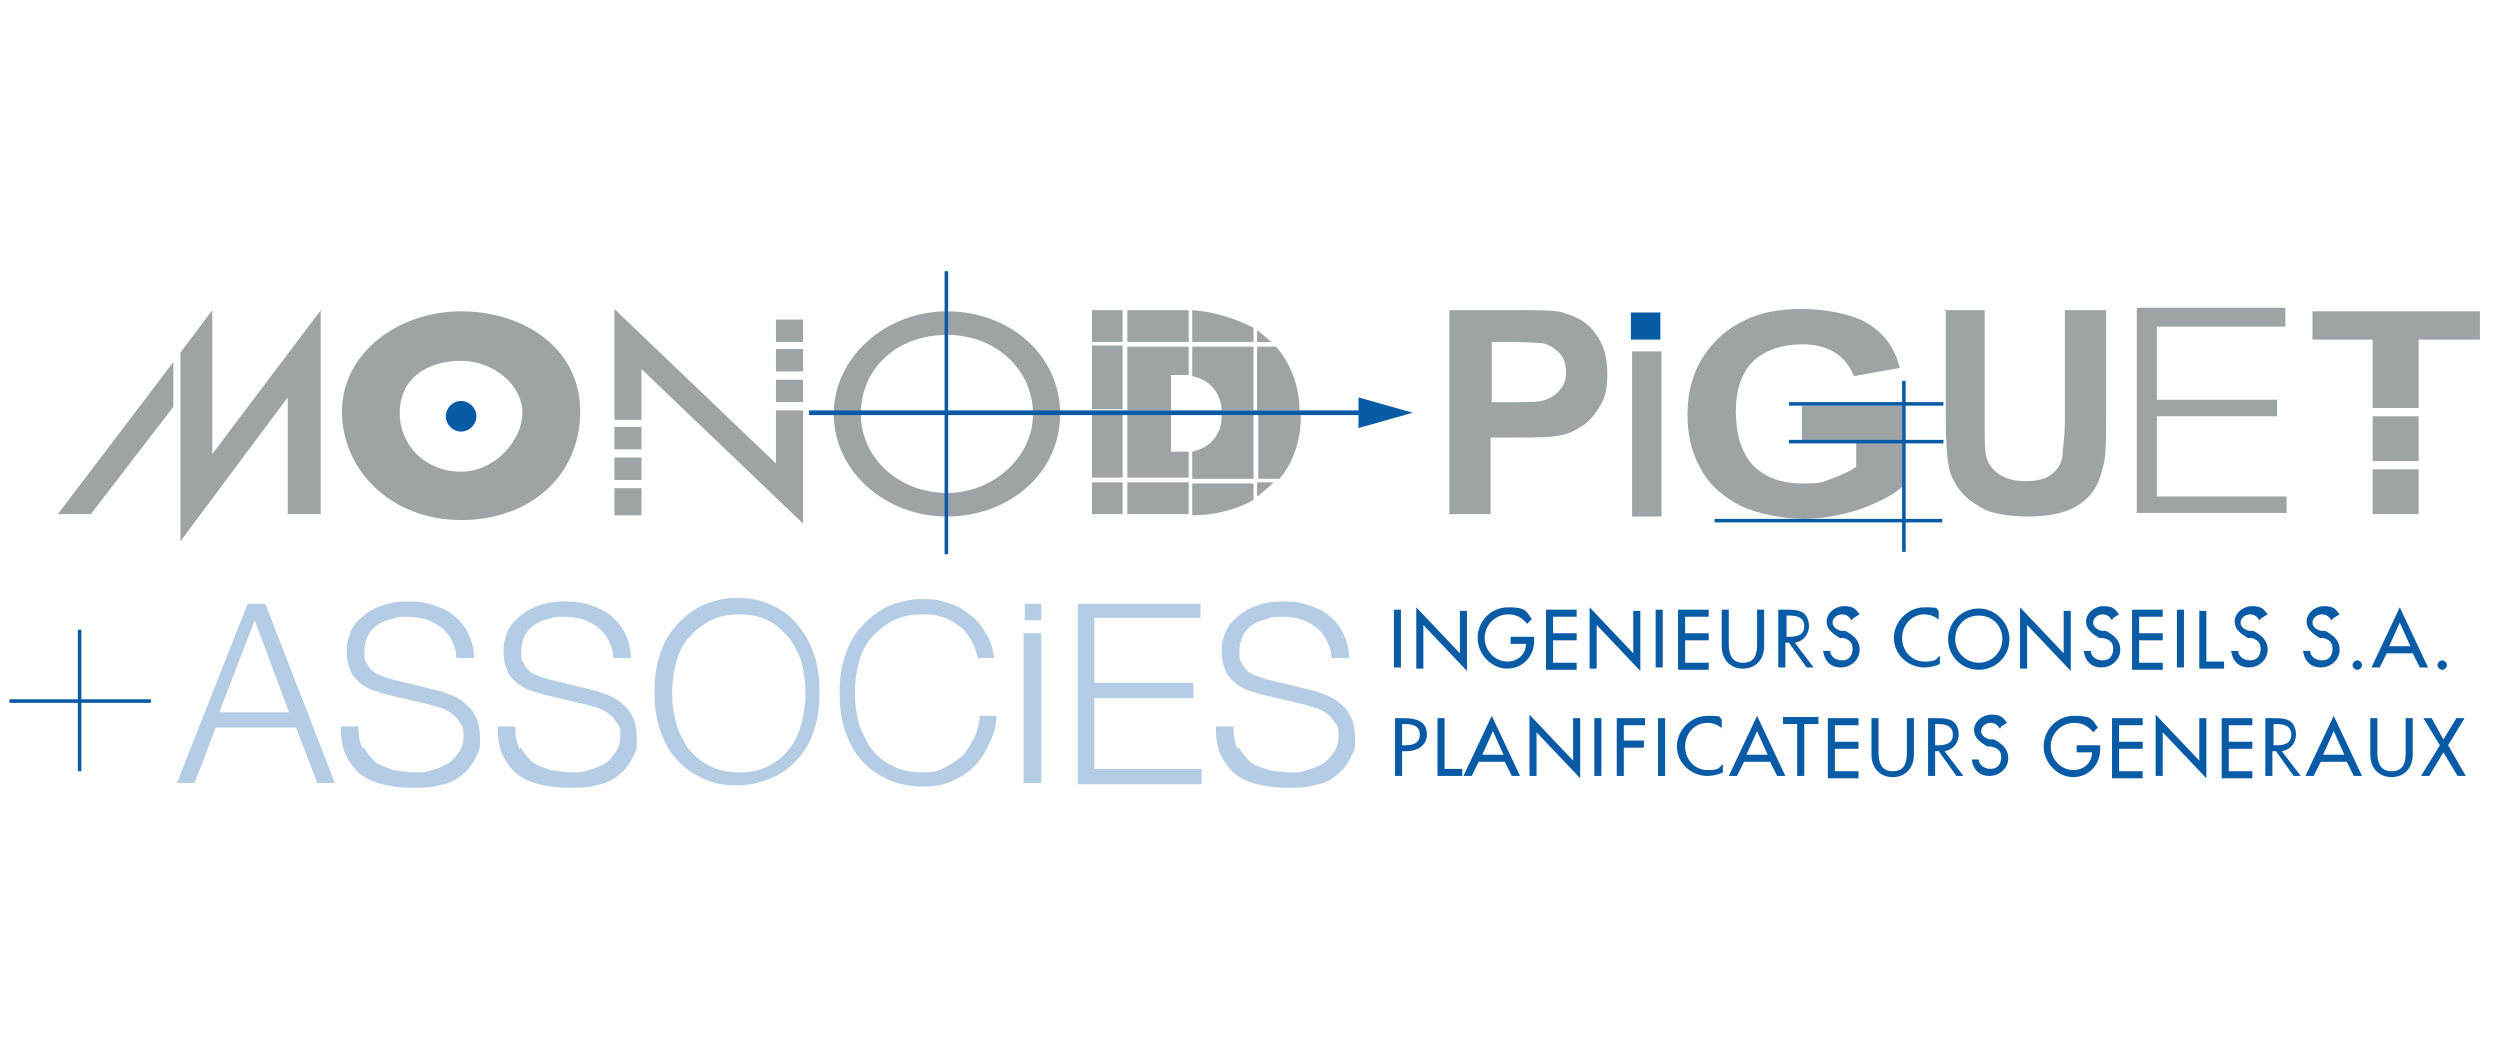 <?xml version="1.0" encoding="UTF-8"?>
<svg xmlns="http://www.w3.org/2000/svg" version="1.1" viewBox="0 0 212 90">
  <defs>
    <style>
      .cls-1 {
        fill: #9ea4a6;
      }

      .cls-2 {
        fill: #b5cde4;
      }

      .cls-3 {
        fill: #095ba6;
      }
    </style>
  </defs>
  <!-- Generator: Adobe Illustrator 28.6.0, SVG Export Plug-In . SVG Version: 1.2.0 Build 709)  -->
  <g>
    <g id="Calque_1">
      <g>
        <g>
          <path class="cls-3" d="M118.8,56.6h-.6v-4.9h.6v4.9Z"/>
          <path class="cls-3" d="M120.1,51.5l3.7,3.9v-3.6h.6v5.1l-3.7-3.9v3.7h-.6v-5.2Z"/>
          <path class="cls-3" d="M130.1,54.1v.2c0,1.4-1,2.4-2.3,2.4s-2.5-1.2-2.5-2.6,1.1-2.6,2.6-2.6,1.5.3,2,1l-.4.4c-.4-.5-.9-.8-1.6-.8-1.1,0-2,.9-2,2s.9,2,1.9,2,1.6-.7,1.6-1.5h-1.3v-.6h2Z"/>
          <path class="cls-3" d="M131.1,51.7h2.6v.6h-2v1.4h2v.6h-2v1.9h2v.6h-2.6v-4.9Z"/>
          <path class="cls-3" d="M134.8,51.5l3.7,3.9v-3.6h.6v5.1l-3.7-3.9v3.7h-.6v-5.2Z"/>
          <path class="cls-3" d="M141,56.6h-.6v-4.9h.6v4.9Z"/>
          <path class="cls-3" d="M142.3,51.7h2.6v.6h-2v1.4h2v.6h-2v1.9h2v.6h-2.6v-4.9Z"/>
          <path class="cls-3" d="M146.6,51.7v2.9c0,.8.2,1.6,1.2,1.6s1.2-.7,1.2-1.6v-2.9h.6v3.1c0,1.1-.7,1.9-1.8,1.9s-1.8-.8-1.8-1.9v-3.1h.6Z"/>
          <path class="cls-3" d="M153.9,56.6h-.7l-1.5-2.1h-.3v2.1h-.6v-4.9h.7c.4,0,.9,0,1.3.2.4.2.6.7.6,1.2,0,.7-.5,1.3-1.2,1.4l1.6,2.1ZM151.5,54h.2c.6,0,1.3-.1,1.3-.9s-.7-.9-1.3-.9h-.2v1.8Z"/>
          <path class="cls-3" d="M157,52.6c-.2-.3-.4-.5-.8-.5s-.8.3-.8.7.4.6.7.7h.4c.7.4,1.2.8,1.2,1.6s-.7,1.5-1.6,1.5-1.4-.6-1.5-1.4h.6c0,.4.4.8,1,.8s.9-.4.9-1-.4-.8-.8-.9h-.3c-.6-.4-1.1-.7-1.1-1.4s.7-1.3,1.5-1.3,1,.3,1.3.7l-.5.3Z"/>
          <path class="cls-3" d="M164.5,52.6c-.4-.3-.8-.5-1.3-.5-1.1,0-1.9.9-1.9,2s.8,2,1.9,2,.9-.2,1.3-.5v.7c-.4.2-.9.3-1.3.3-1.4,0-2.6-1.1-2.6-2.5s1.2-2.6,2.6-2.6.9.1,1.2.3v.7Z"/>
          <path class="cls-3" d="M170.4,54.2c0,1.5-1.2,2.6-2.6,2.6s-2.6-1.1-2.6-2.6,1.2-2.6,2.6-2.6,2.6,1.2,2.6,2.6ZM169.8,54.2c0-1.1-.8-2-2-2s-2,.9-2,2,.9,2,2,2,2-.9,2-2Z"/>
          <path class="cls-3" d="M171.3,51.5l3.7,3.9v-3.6h.6v5.1l-3.7-3.9v3.7h-.6v-5.2Z"/>
          <path class="cls-3" d="M179.1,52.6c-.2-.3-.4-.5-.8-.5s-.8.3-.8.7.4.6.7.7h.4c.7.4,1.2.8,1.2,1.6s-.7,1.5-1.6,1.5-1.4-.6-1.5-1.4h.6c0,.4.4.8,1,.8s.9-.4.9-1-.4-.8-.9-.9h-.3c-.6-.4-1.1-.7-1.1-1.4s.7-1.3,1.5-1.3,1,.3,1.3.7l-.5.3Z"/>
          <path class="cls-3" d="M180.8,51.7h2.6v.6h-2v1.4h2v.6h-2v1.9h2v.6h-2.6v-4.9Z"/>
          <path class="cls-3" d="M185.2,56.6h-.6v-4.9h.6v4.9Z"/>
          <path class="cls-3" d="M187.1,56.1h1.5v.6h-2.1v-4.9h.6v4.4Z"/>
          <path class="cls-3" d="M191.6,52.6c-.2-.3-.4-.5-.8-.5s-.8.3-.8.7.4.6.7.7h.4c.7.4,1.2.8,1.2,1.6s-.7,1.5-1.6,1.5-1.4-.6-1.5-1.4h.6c0,.4.4.8,1,.8s.9-.4.9-1-.4-.8-.8-.9h-.3c-.6-.4-1.1-.7-1.1-1.4s.7-1.3,1.5-1.3,1,.3,1.3.7l-.5.3Z"/>
          <path class="cls-3" d="M197.7,52.6c-.2-.3-.4-.5-.8-.5s-.8.3-.8.7.4.6.7.7h.4c.7.4,1.2.8,1.2,1.6s-.7,1.5-1.6,1.5-1.4-.6-1.5-1.4h.6c0,.4.4.8,1,.8s.9-.4.9-1-.4-.8-.8-.9h-.3c-.6-.4-1.1-.7-1.1-1.4s.7-1.3,1.5-1.3,1,.3,1.3.7l-.5.3Z"/>
          <path class="cls-3" d="M200.3,56.4c0,.2-.2.4-.4.4s-.4-.2-.4-.4.2-.4.4-.4.4.2.4.4Z"/>
          <path class="cls-3" d="M202.4,55.4l-.6,1.2h-.7l2.4-5.1,2.4,5.1h-.7l-.6-1.2h-2.3ZM203.5,52.8l-.9,2h1.8l-.9-2Z"/>
          <path class="cls-3" d="M207.5,56.4c0,.2-.2.4-.4.4s-.4-.2-.4-.4.2-.4.4-.4.4.2.4.4Z"/>
          <path class="cls-3" d="M118.9,65.8h-.6v-4.9h.7c1.5,0,2,.5,2,1.4s-.8,1.4-1.7,1.4h-.4v2.1ZM118.9,63.2h.2c.6,0,1.3-.1,1.3-.9s-.7-.9-1.3-.9h-.2v1.8Z"/>
          <path class="cls-3" d="M122.5,65.2h1.5v.6h-2.1v-4.9h.6v4.4Z"/>
          <path class="cls-3" d="M125.4,64.6l-.6,1.2h-.7l2.4-5.1,2.4,5.1h-.7l-.6-1.2h-2.3ZM126.6,62l-.9,2h1.8l-.9-2Z"/>
          <path class="cls-3" d="M129.7,60.6l3.7,3.9v-3.6h.6v5.1l-3.7-3.9v3.7h-.6v-5.2Z"/>
          <path class="cls-3" d="M135.8,65.8h-.6v-4.9h.6v4.9Z"/>
          <path class="cls-3" d="M137.7,61.4v1.4h1.7v.6h-1.7v2.4h-.6v-4.9h2.4v.6h-1.8Z"/>
          <path class="cls-3" d="M141.2,65.8h-.6v-4.9h.6v4.9Z"/>
          <path class="cls-3" d="M146.1,61.8c-.4-.3-.8-.5-1.3-.5-1.1,0-1.9.9-1.9,2s.8,2,1.9,2,.9-.2,1.3-.5v.7c-.4.2-.9.3-1.3.3-1.4,0-2.6-1.1-2.6-2.5s1.2-2.6,2.6-2.6.9.1,1.2.3v.7Z"/>
          <path class="cls-3" d="M147.9,64.6l-.6,1.2h-.7l2.4-5.1,2.4,5.1h-.7l-.6-1.2h-2.3ZM149,62l-.9,2h1.8l-.9-2Z"/>
          <path class="cls-3" d="M153,65.8h-.6v-4.4h-1.2v-.6h3v.6h-1.2v4.4Z"/>
          <path class="cls-3" d="M155,60.9h2.6v.6h-2v1.4h2v.6h-2v1.9h2v.6h-2.6v-4.9Z"/>
          <path class="cls-3" d="M159.3,60.9v2.9c0,.8.2,1.6,1.2,1.6s1.2-.7,1.2-1.6v-2.9h.6v3.1c0,1.1-.7,1.9-1.8,1.9s-1.8-.8-1.8-1.9v-3.1h.6Z"/>
          <path class="cls-3" d="M166.6,65.8h-.7l-1.5-2.1h-.3v2.1h-.6v-4.9h.7c.4,0,.9,0,1.3.2.4.2.6.7.6,1.2,0,.7-.5,1.3-1.2,1.4l1.6,2.1ZM164.1,63.2h.2c.6,0,1.3-.1,1.3-.9s-.7-.9-1.3-.9h-.2v1.8Z"/>
          <path class="cls-3" d="M169.6,61.8c-.2-.3-.4-.5-.8-.5s-.8.3-.8.7.4.6.7.7h.4c.7.4,1.2.8,1.2,1.6s-.7,1.5-1.6,1.5-1.4-.6-1.5-1.4h.6c0,.4.4.8,1,.8s.9-.4.9-1-.4-.8-.9-.9h-.3c-.6-.4-1.1-.7-1.1-1.4s.7-1.3,1.5-1.3,1,.3,1.3.7l-.5.3Z"/>
          <path class="cls-3" d="M178.1,63.3v.2c0,1.4-1,2.4-2.3,2.4s-2.5-1.2-2.5-2.6,1.1-2.6,2.6-2.6,1.5.3,2,1l-.4.4c-.4-.5-.9-.8-1.6-.8-1.1,0-2,.9-2,2s.9,2,1.9,2,1.6-.7,1.6-1.5h-1.3v-.6h2Z"/>
          <path class="cls-3" d="M179.1,60.9h2.6v.6h-2v1.4h2v.6h-2v1.9h2v.6h-2.6v-4.9Z"/>
          <path class="cls-3" d="M182.8,60.6l3.7,3.9v-3.6h.6v5.1l-3.7-3.9v3.7h-.6v-5.2Z"/>
          <path class="cls-3" d="M188.4,60.9h2.6v.6h-2v1.4h2v.6h-2v1.9h2v.6h-2.6v-4.9Z"/>
          <path class="cls-3" d="M195.2,65.8h-.7l-1.5-2.1h-.3v2.1h-.6v-4.9h.7c.4,0,.9,0,1.3.2.4.2.6.7.6,1.2,0,.7-.5,1.3-1.2,1.4l1.6,2.1ZM192.8,63.2h.2c.6,0,1.3-.1,1.3-.9s-.7-.9-1.3-.9h-.2v1.8Z"/>
          <path class="cls-3" d="M196.8,64.6l-.6,1.2h-.7l2.4-5.1,2.4,5.1h-.7l-.6-1.2h-2.3ZM197.9,62l-.9,2h1.8l-.9-2Z"/>
          <path class="cls-3" d="M201.6,60.9v2.9c0,.8.2,1.6,1.2,1.6s1.2-.7,1.2-1.6v-2.9h.6v3.1c0,1.1-.7,1.9-1.8,1.9s-1.8-.8-1.8-1.9v-3.1h.6Z"/>
          <path class="cls-3" d="M205.5,60.9h.7l1,1.8,1.1-1.8h.7l-1.4,2.3,1.5,2.6h-.7l-1.2-2-1.2,2h-.7l1.6-2.6-1.4-2.3Z"/>
        </g>
        <path class="cls-1" d="M39.1,30.6c2.8,0,5.2,2.1,5.2,4.4s-2.3,5-5.2,5-5.2-2.1-5.2-5,2.3-4.4,5.2-4.4ZM39.1,26.4c-5.3,0-10.1,3.5-10.1,8.5s4.2,9.2,10.1,9.2,10.1-3.8,10.1-9.2-4.8-8.5-10.1-8.5Z"/>
        <path class="cls-1" d="M52.1,26.2l13.7,13.1v-4.5h2.3v9.6l-13.7-13.1v4.3h-2.3v-9.4Z"/>
        <path class="cls-1" d="M80.3,41.8c-4,0-7.3-2.9-7.3-6.7s3-6.7,7.3-6.7,7.3,3.1,7.3,6.7-3.3,6.7-7.3,6.7ZM80.3,26.4c-5.2,0-9.6,3.9-9.6,8.7s4.3,8.7,9.6,8.7,9.6-3.7,9.6-8.7-4.3-8.7-9.6-8.7Z"/>
        <path class="cls-3" d="M40.4,35.3c0,.7-.6,1.3-1.3,1.3s-1.3-.6-1.3-1.3.6-1.3,1.3-1.3,1.3.6,1.3,1.3Z"/>
        <rect class="cls-3" x="80.1" y="23" width=".3" height="24"/>
        <polygon class="cls-1" points="15.3 33.7 15.3 45.9 24.4 33.7 24.4 43.6 27.2 43.6 27.2 26.3 27.2 26.3 18 38.5 18 26.3 18 26.3 15.3 29.9 15.3 33.7"/>
        <polygon class="cls-1" points="14.7 30.7 4.9 43.6 7.7 43.6 14.7 34.5 14.7 30.7"/>
        <rect class="cls-1" x="52.1" y="41.4" width="2.3" height="2.3"/>
        <rect class="cls-1" x="52.1" y="38.8" width="2.3" height="1.9"/>
        <rect class="cls-1" x="52.1" y="36.2" width="2.3" height="1.9"/>
        <rect class="cls-1" x="65.8" y="27.1" width="2.3" height="1.9"/>
        <rect class="cls-1" x="65.8" y="29.6" width="2.3" height="1.9"/>
        <rect class="cls-1" x="65.8" y="32.2" width="2.3" height="1.9"/>
        <rect class="cls-1" x="92.6" y="26.3" width="2.6" height="2.7"/>
        <rect class="cls-1" x="92.6" y="29.3" width="2.6" height="5.4"/>
        <rect class="cls-1" x="92.6" y="35.1" width="2.6" height="5.4"/>
        <rect class="cls-1" x="92.6" y="40.9" width="2.6" height="2.7"/>
        <rect class="cls-1" x="95.6" y="40.9" width="5.2" height="2.7"/>
        <polygon class="cls-1" points="100.8 29 99.5 29 98.2 29 96.9 29 95.6 29 95.6 28.3 95.6 27.6 95.6 26.9 95.6 26.3 96.9 26.3 98.2 26.3 99.5 26.3 100.8 26.3 100.8 26.9 100.8 27.6 100.8 28.3 100.8 29"/>
        <path class="cls-1" d="M101.1,43.7v-2.7h5.2v1.4s-2.1,1.3-5.2,1.3Z"/>
        <path class="cls-1" d="M101.1,26.3v2.7h5.2v-1.2s-2.3-1.3-5.2-1.5Z"/>
        <path class="cls-1" d="M101.1,31.9v-2.5h5.2v5.4h-2.7s0-2.4-2.5-2.9Z"/>
        <path class="cls-1" d="M101.1,38.3v2.3h5.2v-5.4h-2.7s.2,2.5-2.5,3.1Z"/>
        <path class="cls-1" d="M106.6,42.1v-1.2h1.4s-.9.9-1.4,1.2Z"/>
        <path class="cls-1" d="M108.4,40.6h-1.7v-5.4h3.6s.2,3.1-1.8,5.4Z"/>
        <path class="cls-1" d="M110.2,34.8h-3.6v-5.4h1.6s2,2,2,5.4Z"/>
        <path class="cls-1" d="M106.6,28v1h1.2s-.8-.7-1.2-1Z"/>
        <path class="cls-1" d="M99.3,34.8h-3.7v-5.4h5.2v2.4s-.2,0-1.5,0v3.1Z"/>
        <path class="cls-1" d="M99.3,38.4v-3.3h-3.7v5.4h5.2v-2.2s-.1,0-1.5,0Z"/>
        <polygon class="cls-3" points="115.2 33.7 119.8 35 115.2 36.3 115.2 33.7"/>
        <rect class="cls-3" x="68.6" y="34.8" width="49.1" height=".4"/>
        <rect class="cls-3" x="138.3" y="26.5" width="2.5" height="2.3"/>
        <g>
          <path class="cls-1" d="M196.1,26.4h14.2v2.4h-5.2v5.8h-3.9v-5.8h-5.1v-2.4Z"/>
          <rect class="cls-1" x="201.2" y="39.8" width="3.9" height="3.8"/>
          <rect class="cls-1" x="201.2" y="35.3" width="3.9" height="3.8"/>
        </g>
        <path class="cls-1" d="M164.8,26.3h3.5v9.3c0,1.5,0,2.4.1,2.9.1.7.5,1.3,1.1,1.7.6.4,1.3.6,2.3.6s1.7-.2,2.2-.6c.5-.4.8-.9.9-1.5,0-.6.2-1.6.2-2.9v-9.5h3.5v9c0,2.1,0,3.5-.3,4.4-.2.9-.5,1.6-1,2.2-.5.6-1.2,1.1-2,1.4-.8.3-1.9.5-3.3.5s-2.9-.2-3.7-.6c-.8-.4-1.5-.9-2-1.5-.5-.6-.8-1.2-1-1.9-.2-1-.3-2.4-.3-4.4v-9.2Z"/>
        <path class="cls-1" d="M122.9,43.6v-17.3h5.7c2.2,0,3.6,0,4.2.3,1,.3,1.9.8,2.5,1.7.7.9,1,2,1,3.4s-.2,2-.6,2.7c-.4.7-.9,1.3-1.5,1.7-.6.4-1.2.7-1.8.8-.9.2-2.1.2-3.7.2h-2.3v6.5h-3.6ZM126.5,29.2v4.9h2c1.4,0,2.3,0,2.8-.3.5-.2.8-.5,1.1-.9.3-.4.4-.8.4-1.4s-.2-1.2-.6-1.6c-.4-.4-.9-.7-1.4-.8-.4,0-1.3-.1-2.6-.1h-1.7Z"/>
        <path class="cls-1" d="M152.8,37.3v-2.9h8.5v6.9c-.8.7-2,1.3-3.6,1.9-1.6.5-3.2.8-4.8.8s-3.8-.4-5.3-1.1c-1.5-.8-2.7-1.8-3.4-3.2-.8-1.4-1.1-2.9-1.1-4.6s.4-3.4,1.3-4.8c.9-1.4,2.1-2.5,3.7-3.2,1.2-.6,2.8-.9,4.7-.9s4.3.4,5.7,1.3c1.4.9,2.2,2.1,2.6,3.7l-3.9.7c-.3-.8-.8-1.5-1.6-2-.8-.5-1.7-.7-2.8-.7-1.7,0-3.1.5-4.1,1.4-1,1-1.5,2.4-1.5,4.3s.5,3.6,1.5,4.6c1,1,2.4,1.5,4.1,1.5s1.7-.1,2.5-.4c.8-.3,1.5-.6,2.1-1v-2.2h-4.5Z"/>
        <g>
          <rect class="cls-3" x="145.4" y="44" width="19.3" height=".3"/>
          <rect class="cls-3" x="161.3" y="32.3" width=".3" height="14.5"/>
          <rect class="cls-3" x="151.7" y="34.1" width="13.1" height=".3"/>
          <rect class="cls-3" x="151.7" y="37.3" width="13.1" height=".3"/>
        </g>
        <path class="cls-1" d="M140.9,29.8v14h-2.5v-14h2.5Z"/>
        <path class="cls-1" d="M193.8,26.3v1.4h-10.9v6.2h10.2v1.4h-10.2v6.8h11v1.4h-12.7v-17.4h12.6Z"/>
        <g>
          <g>
            <rect class="cls-3" x="6.6" y="53.4" width=".3" height="12"/>
            <rect class="cls-3" x=".8" y="59.3" width="12" height=".3"/>
          </g>
          <g>
            <path class="cls-2" d="M22.5,51.2l5.9,15.2h-1.5l-1.8-4.7h-6.8l-1.8,4.7h-1.5l6-15.2h1.6ZM24.5,60.4l-2.9-7.8-3,7.8h5.9Z"/>
            <path class="cls-2" d="M30.8,63.3c.3.5.6.9,1,1.3.4.3,1,.5,1.6.7.6.1,1.3.2,1.9.2s.8,0,1.3-.2c.5-.1.9-.3,1.3-.5.4-.2.7-.6,1-1,.3-.4.4-.9.4-1.4s0-.8-.3-1.1c-.2-.3-.4-.6-.7-.8-.3-.2-.6-.4-1-.5-.4-.1-.7-.2-1.1-.3l-3.4-.8c-.4-.1-.9-.3-1.3-.4-.4-.2-.8-.4-1.1-.7-.3-.3-.6-.6-.7-1-.2-.4-.3-.9-.3-1.5s0-.8.2-1.3c.1-.5.4-1,.8-1.4.4-.4.9-.8,1.6-1.1.7-.3,1.5-.5,2.6-.5s1.5.1,2.1.3c.7.2,1.3.5,1.8.9.5.4.9.9,1.2,1.5.3.6.5,1.3.5,2.1h-1.5c0-.6-.2-1.1-.4-1.5-.2-.4-.5-.8-.9-1.1-.4-.3-.8-.5-1.3-.7-.5-.1-1-.2-1.5-.2s-1,0-1.4.2c-.5.1-.9.3-1.2.5-.3.2-.6.5-.8.9-.2.4-.3.9-.3,1.4s0,.7.2.9c.1.3.3.5.5.7.2.2.5.3.7.4.3.1.6.2.9.3l3.7.9c.5.1,1,.3,1.5.5.5.2.9.5,1.2.8.4.3.6.7.8,1.1.2.4.3,1,.3,1.6s0,.4,0,.7c0,.3-.1.6-.3.9-.1.3-.3.6-.6,1-.2.3-.6.6-1,.9-.4.3-1,.5-1.6.6-.6.2-1.4.2-2.3.2s-1.7-.1-2.5-.3c-.8-.2-1.4-.5-1.9-.9-.5-.4-.9-1-1.2-1.6-.3-.7-.4-1.5-.4-2.4h1.5c0,.8.1,1.4.4,2Z"/>
            <path class="cls-2" d="M44.1,63.3c.3.5.6.9,1,1.3.4.3,1,.5,1.6.7.6.1,1.3.2,1.9.2s.8,0,1.3-.2c.5-.1.9-.3,1.3-.5.4-.2.7-.6,1-1,.3-.4.4-.9.4-1.4s0-.8-.3-1.1c-.2-.3-.4-.6-.7-.8-.3-.2-.6-.4-1-.5-.4-.1-.7-.2-1.1-.3l-3.4-.8c-.4-.1-.9-.3-1.3-.4-.4-.2-.8-.4-1.1-.7-.3-.3-.6-.6-.7-1-.2-.4-.3-.9-.3-1.5s0-.8.2-1.3c.1-.5.4-1,.8-1.4.4-.4.9-.8,1.6-1.1.7-.3,1.5-.5,2.6-.5s1.5.1,2.1.3c.7.2,1.3.5,1.8.9.5.4.9.9,1.2,1.5.3.6.5,1.3.5,2.1h-1.5c0-.6-.2-1.1-.4-1.5-.2-.4-.5-.8-.9-1.1-.4-.3-.8-.5-1.3-.7-.5-.1-1-.2-1.5-.2s-1,0-1.4.2c-.5.1-.9.3-1.2.5-.3.2-.6.5-.8.9-.2.4-.3.9-.3,1.4s0,.7.2.9c.1.3.3.5.5.7.2.2.5.3.7.4.3.1.6.2.9.3l3.7.9c.5.1,1,.3,1.5.5.5.2.9.5,1.2.8.4.3.6.7.8,1.1.2.4.3,1,.3,1.6s0,.4,0,.7c0,.3-.1.6-.3.9-.1.3-.3.6-.6,1-.2.3-.6.6-1,.9-.4.3-1,.5-1.6.6-.6.2-1.4.2-2.3.2s-1.7-.1-2.5-.3c-.8-.2-1.4-.5-1.9-.9-.5-.4-.9-1-1.2-1.6-.3-.7-.4-1.5-.4-2.4h1.5c0,.8.1,1.4.4,2Z"/>
            <path class="cls-2" d="M55.9,55.7c.3-1,.7-1.8,1.3-2.5.6-.7,1.3-1.3,2.2-1.8.9-.4,1.9-.7,3.1-.7s2.2.2,3.1.7c.9.4,1.6,1,2.2,1.8.6.7,1,1.6,1.3,2.5.3,1,.4,2,.4,3s-.1,2.1-.4,3c-.3,1-.7,1.8-1.3,2.5-.6.7-1.3,1.3-2.2,1.7-.9.4-1.9.7-3.1.7s-2.2-.2-3.1-.7c-.9-.4-1.6-1-2.2-1.7-.6-.7-1-1.6-1.3-2.5-.3-1-.4-2-.4-3s.1-2.1.4-3ZM57.3,61.2c.2.8.6,1.5,1,2.2.5.6,1,1.1,1.8,1.5.7.4,1.6.6,2.6.6s1.8-.2,2.6-.6c.7-.4,1.3-.9,1.7-1.5.5-.6.8-1.4,1-2.2.2-.8.3-1.6.3-2.4s-.1-1.7-.3-2.5c-.2-.8-.6-1.5-1-2.1-.5-.6-1-1.1-1.7-1.5-.7-.4-1.6-.6-2.6-.6s-1.9.2-2.6.6c-.7.4-1.3.9-1.8,1.5-.5.6-.8,1.3-1,2.1-.2.8-.3,1.6-.3,2.5s.1,1.6.3,2.4Z"/>
            <path class="cls-2" d="M82.3,54.2c-.3-.5-.6-.9-1.1-1.2-.4-.3-.9-.6-1.4-.7-.5-.2-1-.2-1.6-.2-1,0-1.9.2-2.6.6-.7.4-1.3.9-1.8,1.5-.5.6-.8,1.3-1,2.1-.2.8-.3,1.6-.3,2.5s.1,1.6.3,2.4c.2.8.6,1.5,1,2.2.5.6,1,1.1,1.8,1.5.7.4,1.6.6,2.6.6s1.3-.1,1.9-.4c.6-.3,1-.6,1.5-1,.4-.4.7-1,1-1.5.3-.6.4-1.2.5-1.9h1.4c0,.9-.3,1.8-.7,2.5-.3.8-.8,1.4-1.3,1.9-.5.5-1.2.9-1.9,1.2-.7.3-1.5.4-2.4.4s-2.2-.2-3.1-.7c-.9-.4-1.6-1-2.2-1.7-.6-.7-1-1.6-1.3-2.5-.3-1-.4-2-.4-3s.1-2.1.4-3c.3-1,.7-1.8,1.3-2.5.6-.7,1.3-1.3,2.2-1.8.9-.4,1.9-.7,3.1-.7s1.4.1,2.1.3c.7.2,1.3.5,1.9,1,.6.4,1,.9,1.4,1.6.4.6.6,1.3.7,2.1h-1.4c-.1-.6-.3-1.1-.6-1.6Z"/>
            <path class="cls-2" d="M88.3,53.7v12.7h-1.5v-12.7h1.5Z"/>
            <path class="cls-2" d="M101.8,51.1v1.3h-9v5.5h8.4v1.3h-8.4v6h9.1v1.3h-10.5v-15.3h10.4Z"/>
            <path class="cls-2" d="M105,63.3c.3.5.6.9,1,1.3.4.3,1,.5,1.6.7.6.1,1.3.2,1.9.2s.8,0,1.3-.2c.5-.1.9-.3,1.3-.5.4-.2.7-.6,1-1,.3-.4.4-.9.4-1.4s0-.8-.3-1.1c-.2-.3-.4-.6-.7-.8-.3-.2-.6-.4-1-.5-.4-.1-.7-.2-1.1-.3l-3.4-.8c-.4-.1-.9-.3-1.3-.4-.4-.2-.8-.4-1.1-.7-.3-.3-.6-.6-.7-1-.2-.4-.3-.9-.3-1.5s0-.8.2-1.3c.1-.5.4-1,.8-1.4.4-.4.9-.8,1.6-1.1.7-.3,1.5-.5,2.6-.5s1.5.1,2.1.3c.7.2,1.3.5,1.8.9.5.4.9.9,1.2,1.5.3.6.5,1.3.5,2.1h-1.5c0-.6-.2-1.1-.4-1.5-.2-.4-.5-.8-.9-1.1-.4-.3-.8-.5-1.3-.7-.5-.1-1-.2-1.5-.2s-1,0-1.4.2c-.5.1-.9.3-1.2.5-.3.2-.6.5-.8.9-.2.4-.3.9-.3,1.4s0,.7.2.9c.1.3.3.5.5.7.2.2.5.3.7.4.3.1.6.2.9.3l3.7.9c.5.1,1,.3,1.5.5.5.2.9.5,1.2.8.4.3.6.7.8,1.1.2.4.3,1,.3,1.6s0,.4,0,.7c0,.3-.1.6-.3.9-.1.3-.3.6-.6,1-.2.3-.6.6-1,.9-.4.3-1,.5-1.6.6-.6.2-1.4.2-2.3.2s-1.7-.1-2.5-.3c-.8-.2-1.4-.5-1.9-.9-.5-.4-.9-1-1.2-1.6-.3-.7-.4-1.5-.4-2.4h1.5c0,.8.1,1.4.4,2Z"/>
          </g>
          <rect class="cls-2" x="86.9" y="51.2" width="1.4" height="1.4"/>
        </g>
      </g>
    </g>
  </g>
</svg>